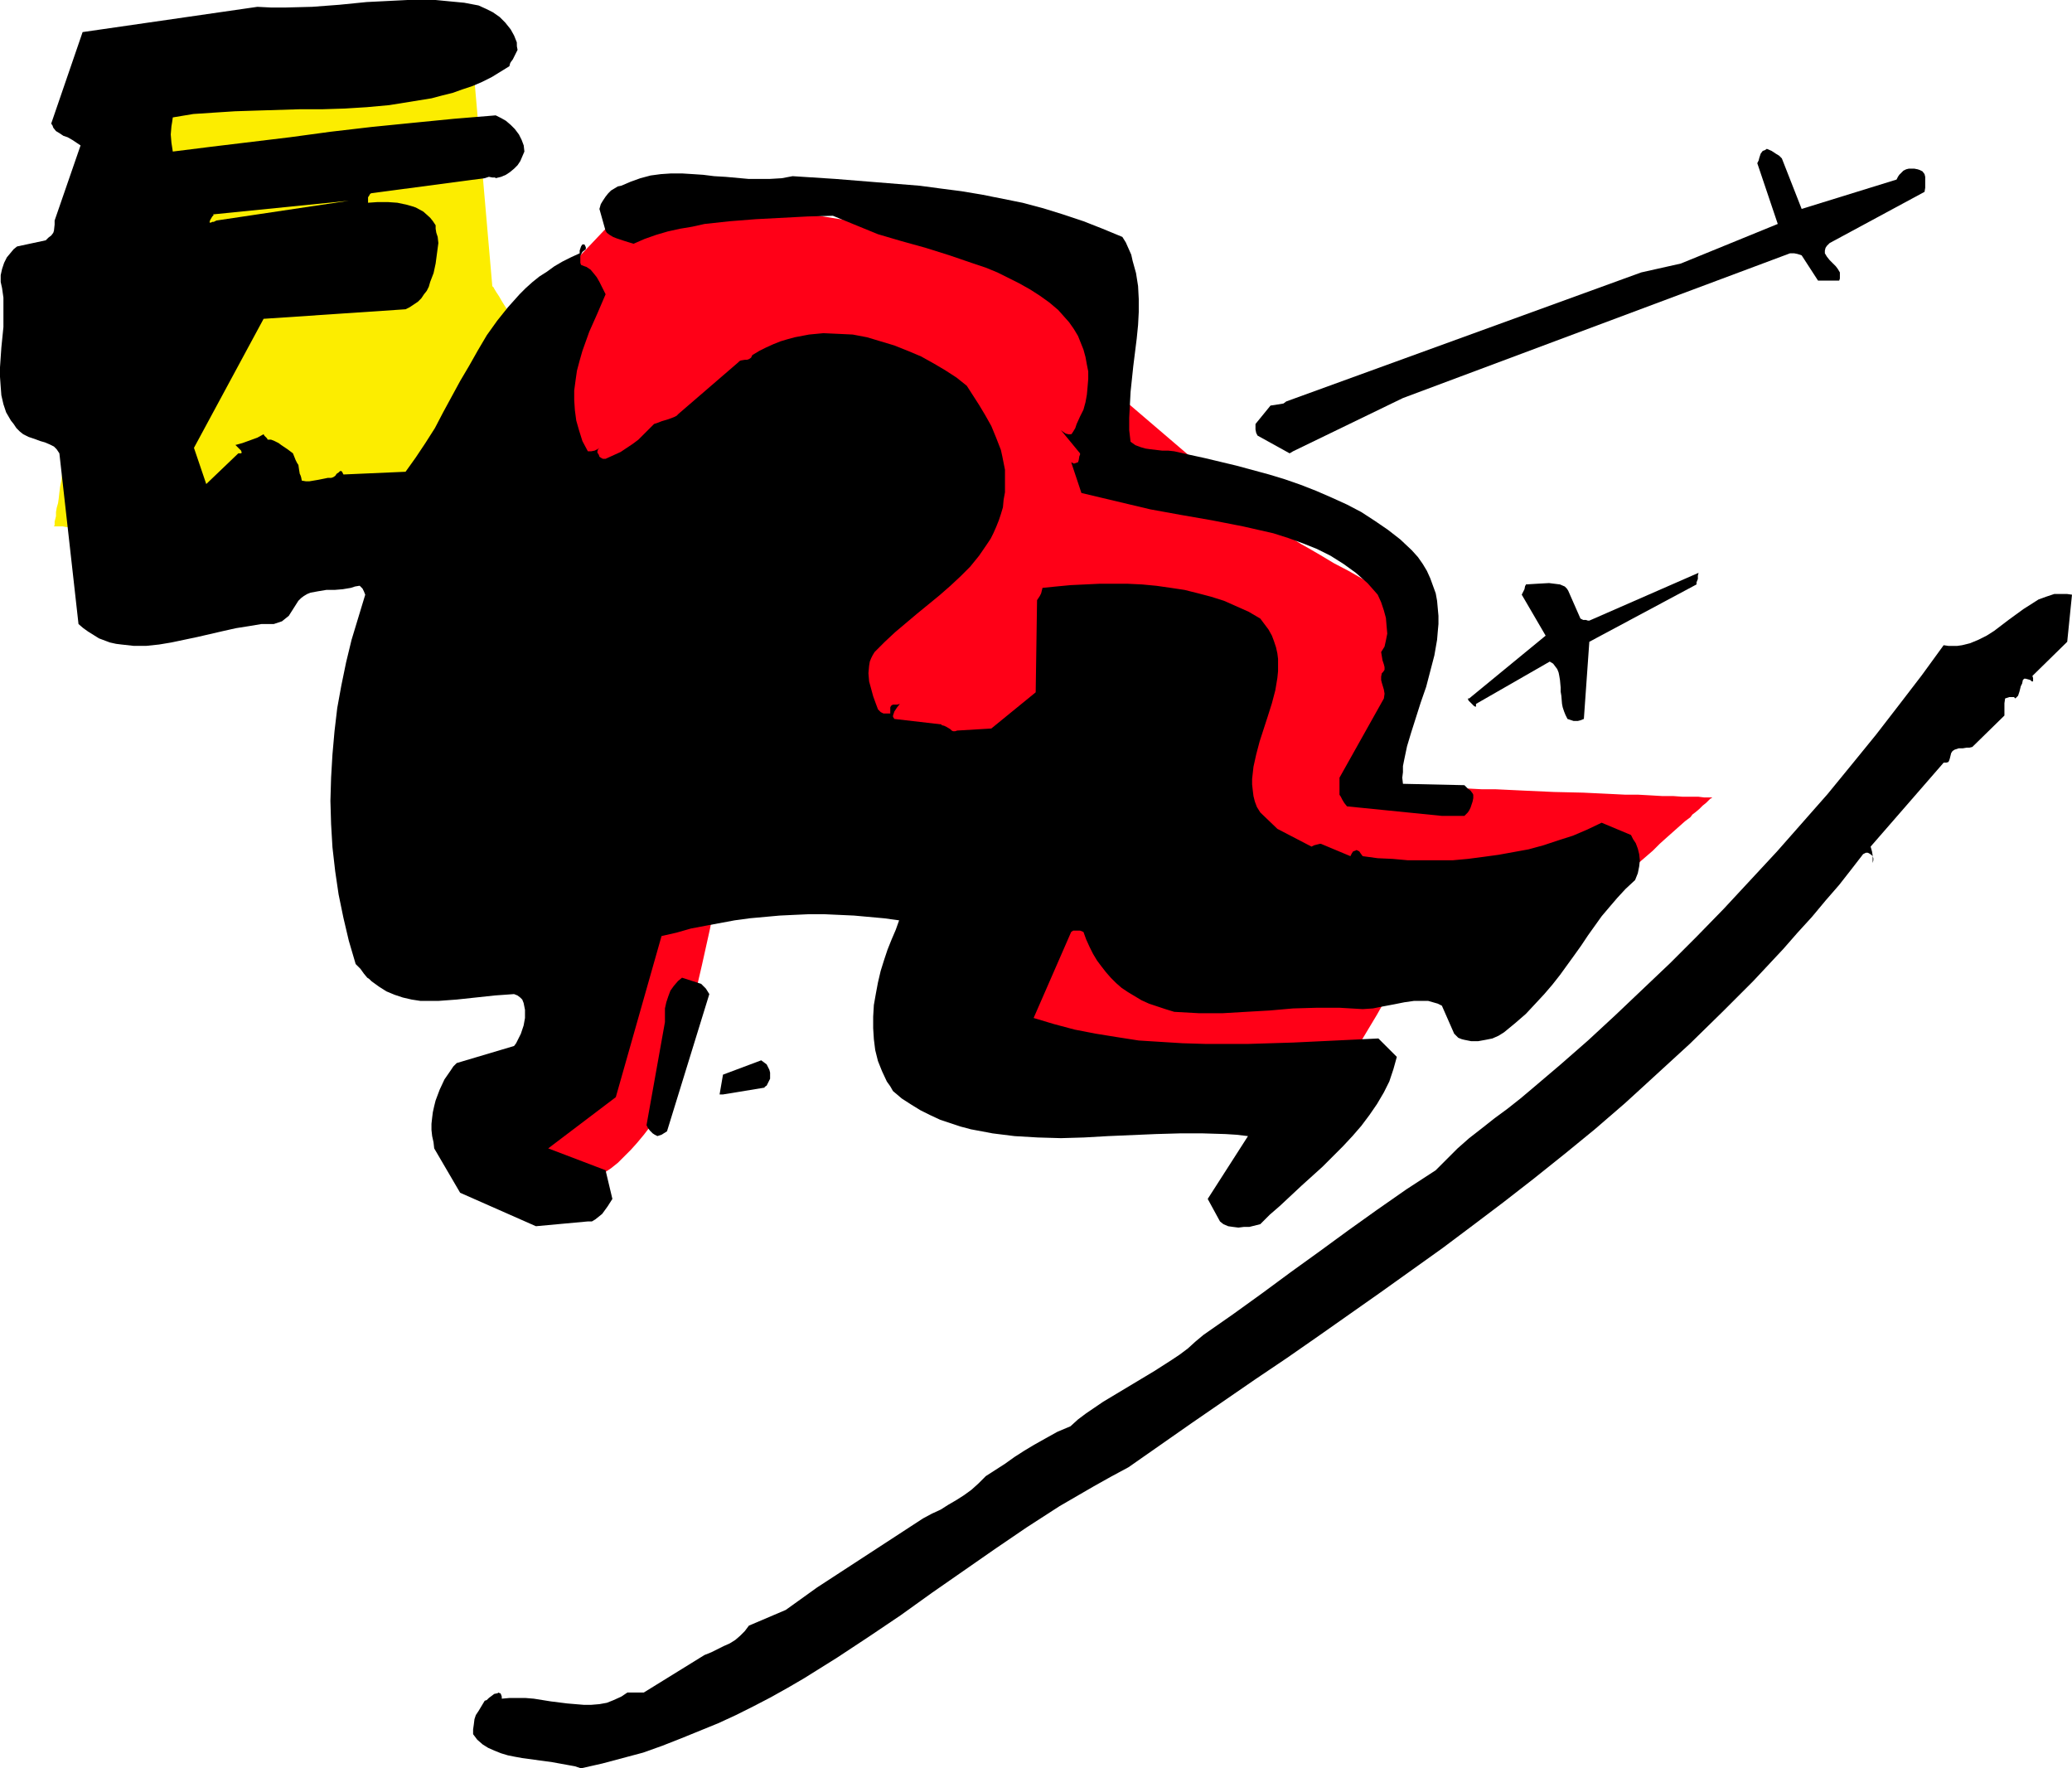 <?xml version="1.0" encoding="UTF-8" standalone="no"?>
<svg
   version="1.0"
   width="129.766mm"
   height="110.736mm"
   id="svg10"
   sodipodi:docname="Skier 29.wmf"
   xmlns:inkscape="http://www.inkscape.org/namespaces/inkscape"
   xmlns:sodipodi="http://sodipodi.sourceforge.net/DTD/sodipodi-0.dtd"
   xmlns="http://www.w3.org/2000/svg"
   xmlns:svg="http://www.w3.org/2000/svg">
  <sodipodi:namedview
     id="namedview10"
     pagecolor="#ffffff"
     bordercolor="#000000"
     borderopacity="0.25"
     inkscape:showpageshadow="2"
     inkscape:pageopacity="0.0"
     inkscape:pagecheckerboard="0"
     inkscape:deskcolor="#d1d1d1"
     inkscape:document-units="mm" />
  <defs
     id="defs1">
    <pattern
       id="WMFhbasepattern"
       patternUnits="userSpaceOnUse"
       width="6"
       height="6"
       x="0"
       y="0" />
  </defs>
  <path
     style="fill:#ff0017;fill-opacity:1;fill-rule:evenodd;stroke:none"
     d="m 100.03,99.866 52.52,-55.427 94.536,15.19 13.736,30.541 40.238,34.42 h 0.162 l 0.323,0.323 0.485,0.323 0.485,0.323 0.97,0.485 0.97,0.646 0.97,0.485 1.293,0.808 1.293,0.808 1.454,0.808 3.07,1.778 3.232,1.939 3.394,1.778 3.394,1.939 3.232,1.939 3.07,1.778 1.454,0.808 1.293,0.808 1.293,0.646 0.97,0.646 0.97,0.485 0.97,0.485 0.485,0.323 0.485,0.323 0.323,0.162 h 0.162 v 0.162 0.323 l -0.162,0.646 -0.162,0.646 -0.162,0.97 -0.162,1.131 -0.162,1.131 -0.323,1.454 -0.162,1.454 -0.323,1.616 -0.646,3.393 -0.646,3.717 -0.646,3.717 -0.646,3.717 -0.646,3.717 -0.646,3.393 -0.323,1.616 -0.162,1.454 -0.323,1.293 -0.162,1.293 -0.162,0.97 -0.162,0.97 -0.162,0.646 v 0.485 l -0.162,0.323 v 0.162 h 0.323 0.162 0.323 l 0.485,0.162 h 0.646 1.293 l 1.616,0.162 h 2.101 l 2.262,0.162 h 2.586 l 2.747,0.162 2.909,0.162 3.07,0.162 h 3.232 l 6.787,0.323 7.11,0.323 6.949,0.162 6.787,0.323 3.232,0.162 h 3.07 l 2.909,0.162 2.747,0.162 h 2.586 l 2.262,0.162 h 1.939 1.778 l 1.293,0.162 h 1.939 l -0.162,0.162 -0.323,0.162 -0.323,0.323 -0.646,0.646 -0.808,0.646 -0.323,0.323 -0.485,0.485 -0.97,0.808 -0.646,0.485 -0.485,0.646 -1.293,0.97 -1.454,1.293 -1.454,1.293 -1.454,1.293 -1.616,1.454 -1.616,1.616 -3.555,3.07 -3.717,3.393 -7.434,6.787 -3.555,3.393 -3.555,3.393 -3.232,3.232 -1.454,1.616 -1.454,1.454 -1.293,1.293 -1.293,1.454 -1.131,1.131 -1.131,1.131 -1.293,0.97 -1.293,0.808 -1.131,0.646 -1.293,0.485 -1.293,0.485 -1.131,0.323 -1.293,0.162 h -1.131 -2.586 l -2.262,-0.323 -2.262,-0.485 -2.101,-0.808 -1.778,-0.808 -1.778,-0.808 -1.454,-0.97 -1.131,-0.808 -0.485,-0.323 -0.485,-0.162 -0.162,-0.323 -0.323,-0.162 -0.162,-0.162 v 0 h -0.162 v 0.323 l -0.323,0.485 -0.323,0.485 -0.323,0.808 -0.485,0.808 -0.646,0.97 -0.646,0.97 -0.646,1.131 -0.646,1.131 -1.454,2.586 -3.394,5.656 -1.616,2.909 -1.616,2.747 -1.616,2.747 -0.646,1.131 -0.646,1.131 -0.646,0.97 -0.485,0.97 -0.485,0.808 -0.485,0.646 -0.323,0.485 -0.162,0.485 -0.162,0.162 -0.162,0.162 h -0.485 l -0.323,-0.162 h -0.485 -0.485 l -1.293,-0.162 -1.778,-0.162 -1.939,-0.162 -2.424,-0.162 -2.424,-0.162 -2.747,-0.323 -2.909,-0.323 -3.07,-0.162 -3.232,-0.323 -6.787,-0.646 -6.949,-0.646 -6.949,-0.646 -6.787,-0.646 -3.232,-0.323 -3.07,-0.323 -2.909,-0.323 -2.747,-0.323 -2.424,-0.162 -2.262,-0.323 -2.101,-0.162 -1.778,-0.162 -1.293,-0.162 h -0.485 -0.485 l -0.323,-0.162 h -0.323 -0.162 v 0 -0.646 -0.646 -0.97 l 0.162,-1.131 v -1.616 l 0.162,-1.454 v -1.939 l 0.162,-1.939 v -2.101 l 0.162,-2.262 0.162,-2.262 0.162,-5.009 0.323,-5.009 0.323,-5.009 0.162,-5.009 v -2.262 l 0.162,-2.262 0.162,-2.101 v -1.939 l 0.162,-1.939 v -1.616 l 0.162,-1.454 v -1.293 l 0.162,-0.97 v -0.808 -0.646 h -4.525 -1.778 -2.262 -2.262 l -2.586,-0.162 h -2.747 -2.747 -3.07 l -6.302,-0.162 -12.928,-0.323 -6.302,-0.162 h -2.909 l -2.909,-0.162 h -2.747 -2.424 l -2.424,-0.162 h -2.101 -1.778 -1.616 l -1.293,-0.162 h -1.293 -0.162 -0.162 v 0.162 l -0.162,0.485 -0.162,0.808 -0.162,0.97 -0.323,1.454 -0.162,1.454 -0.323,1.939 -0.485,1.939 -0.323,2.101 -0.485,2.262 -0.485,2.586 -0.485,2.586 -0.485,2.586 -0.646,2.909 -1.293,5.817 -2.747,11.796 -1.454,5.656 -0.808,2.747 -0.808,2.586 -0.808,2.586 -0.808,2.424 -0.808,2.101 -0.808,2.101 -0.646,1.778 -0.808,1.778 -0.808,1.293 -0.808,1.131 -1.616,2.101 -1.616,1.939 -1.454,1.616 -1.616,1.616 -1.454,1.454 -1.616,1.293 -1.454,0.97 -1.293,1.131 -1.293,0.808 -1.131,0.646 -0.97,0.646 -0.808,0.485 -0.808,0.323 -0.485,0.323 h -0.323 v 0 h -0.162 v 0 l -0.485,-0.323 -0.646,-0.485 -0.808,-0.808 -0.97,-0.808 -0.97,-0.97 -2.262,-1.939 -2.262,-2.101 -1.131,-0.97 -0.97,-0.808 -0.808,-0.808 -0.646,-0.485 -0.323,-0.323 -0.162,-0.162 v 0 -0.162 l 0.323,-0.323 0.323,-0.808 0.485,-0.808 0.485,-1.131 0.646,-1.293 0.808,-1.454 0.808,-1.616 0.97,-1.778 0.97,-1.778 0.97,-2.101 1.131,-2.101 2.262,-4.363 2.424,-4.525 2.262,-4.525 2.262,-4.525 1.131,-2.101 0.97,-1.939 0.97,-1.939 0.97,-1.778 0.808,-1.616 0.808,-1.454 0.646,-1.454 0.485,-1.131 0.485,-0.808 0.323,-0.646 0.323,-0.485 v -0.162 -0.162 -0.323 l -0.162,-0.485 v -0.485 -0.646 l -0.162,-0.808 v -0.808 l -0.162,-0.97 v -1.131 l -0.323,-2.262 -0.162,-2.747 -0.323,-2.909 -0.323,-3.232 -0.323,-3.555 -0.323,-3.717 -0.323,-3.878 -0.485,-3.878 -0.323,-4.04 -0.646,-8.241 -0.808,-8.403 -0.485,-4.04 -0.323,-4.04 -0.323,-3.878 -0.323,-3.555 -0.323,-3.555 -0.323,-3.232 -0.323,-3.07 -0.323,-2.586 -0.162,-2.424 -0.162,-1.131 v -0.97 l -0.162,-0.808 v -0.808 -0.646 -0.485 l -0.162,-0.485 v -0.323 -0.162 z"
     id="path1" />
  <path
     style="fill:#fced00;fill-opacity:1;fill-rule:evenodd;stroke:none"
     d="m 30.866,19.068 h 81.446 l 4.202,48.479 v 0.162 l 0.162,0.162 0.162,0.162 0.162,0.323 0.485,0.808 0.646,0.97 0.646,1.131 0.808,1.293 1.939,2.909 1.778,2.747 0.808,1.293 0.646,1.131 0.646,0.97 0.485,0.808 0.162,0.323 0.162,0.162 0.162,0.162 h -0.162 l -0.162,0.485 -0.323,0.485 -0.646,0.808 -0.646,0.97 -0.646,1.293 -0.97,1.293 -0.808,1.454 -0.97,1.616 -1.131,1.616 -1.131,1.778 -1.293,1.939 -2.424,3.878 -2.586,4.04 -2.586,3.878 -2.586,3.878 -1.131,1.939 -1.131,1.778 -1.131,1.616 -0.97,1.616 -0.97,1.454 -0.808,1.293 -0.808,1.131 -0.646,0.97 -0.485,0.808 -0.323,0.485 -0.323,0.323 v 0.162 h -7.918 l -2.586,-0.162 h -2.909 -3.232 -3.232 l -3.555,-0.162 h -3.717 -3.878 l -3.878,-0.162 -8.08,-0.162 h -7.918 l -4.04,-0.162 h -3.717 -3.717 l -3.555,-0.162 -3.394,-0.162 h -3.07 -2.909 -2.586 l -2.262,-0.162 h -1.939 -0.808 l -0.808,-0.162 h -1.454 -0.323 -0.323 v 0 l 0.162,-0.323 v -0.323 -0.485 l 0.162,-0.646 0.162,-0.646 v -0.97 l 0.162,-0.97 0.323,-1.131 0.162,-1.131 0.162,-1.454 0.162,-1.293 0.323,-1.616 0.162,-1.616 0.646,-3.393 0.646,-3.717 0.646,-4.04 0.646,-4.363 0.808,-4.363 0.646,-4.686 0.808,-4.686 1.616,-9.857 1.616,-9.696 0.808,-4.848 0.808,-4.525 0.808,-4.525 0.808,-4.525 0.646,-4.04 0.808,-3.878 0.485,-3.717 0.646,-3.232 0.323,-1.454 0.323,-1.454 0.162,-1.293 0.323,-1.293 0.162,-1.131 0.162,-0.97 0.162,-0.808 0.162,-0.808 0.162,-0.646 0.162,-0.485 v -0.323 z"
     id="path2" />
  <path
     style="fill:#000000;fill-opacity:1;fill-rule:evenodd;stroke:none"
     d="m 137.521,418.531 5.01,-1.131 4.848,-1.293 4.848,-1.293 4.525,-1.616 4.525,-1.778 4.363,-1.778 4.363,-1.778 4.202,-1.939 4.202,-2.101 4.04,-2.101 4.04,-2.262 3.878,-2.262 7.757,-4.848 7.595,-5.009 7.434,-5.009 7.434,-5.333 14.867,-10.342 7.595,-5.171 7.757,-5.009 8.08,-4.686 4.04,-2.262 4.202,-2.262 15.029,-10.504 15.029,-10.342 7.434,-5.009 7.434,-5.171 14.706,-10.342 14.706,-10.504 7.11,-5.333 7.272,-5.494 7.272,-5.656 7.272,-5.817 7.11,-5.817 7.11,-6.141 3.717,-3.393 3.878,-3.555 7.757,-7.11 7.595,-7.433 7.434,-7.433 7.11,-7.595 3.394,-3.878 3.394,-3.717 3.232,-3.878 3.232,-3.717 2.909,-3.717 2.747,-3.555 0.646,-0.323 h 0.485 l 0.323,0.162 0.485,0.323 0.323,0.323 0.162,0.485 v 0.485 l -0.162,0.646 v -0.97 -0.808 l -0.162,-0.97 -0.323,-1.131 17.291,-19.876 h 0.323 0.323 l 0.485,-0.162 0.162,-0.323 0.162,-0.485 0.162,-0.646 0.162,-0.646 0.323,-0.485 0.485,-0.323 0.485,-0.162 0.485,-0.162 h 0.97 l 0.97,-0.162 h 0.646 l 0.646,-0.162 7.595,-7.433 v -1.939 -0.97 l 0.162,-1.131 0.485,-0.162 0.485,-0.162 h 0.646 0.485 l 0.323,0.323 0.323,-0.323 0.323,-0.323 0.323,-0.97 0.323,-1.293 0.323,-0.646 0.162,-0.808 0.162,-0.162 0.162,-0.162 h 0.323 l 1.131,0.323 0.323,0.323 h 0.323 v -0.162 -0.162 -0.485 l -0.162,-0.485 v 0 l 8.242,-8.08 1.131,-11.15 -1.131,-0.162 h -0.97 -1.131 -0.97 l -1.939,0.646 -1.778,0.646 -1.778,1.131 -1.778,1.131 -3.555,2.586 -3.394,2.586 -1.778,1.131 -1.939,0.97 -1.939,0.808 -1.939,0.485 -1.131,0.162 h -0.97 -1.131 l -1.131,-0.162 -5.171,7.11 -5.333,6.949 -5.494,7.11 -5.656,6.949 -5.818,7.11 -5.979,6.787 -5.979,6.787 -6.302,6.787 -6.302,6.787 -6.302,6.464 -6.464,6.464 -6.464,6.141 -6.464,6.141 -6.464,5.979 -6.464,5.656 -6.464,5.494 -3.07,2.586 -3.07,2.424 -3.07,2.262 -3.07,2.424 -2.909,2.262 -2.747,2.424 -2.586,2.586 -2.586,2.586 -6.949,4.525 -6.949,4.848 -6.787,4.848 -6.626,4.848 -6.949,5.009 -6.787,5.009 -6.949,5.009 -6.949,4.848 -1.939,1.616 -1.778,1.616 -1.939,1.454 -1.939,1.293 -4.04,2.586 -8.08,4.848 -4.04,2.424 -4.04,2.747 -1.939,1.454 -1.778,1.616 -3.07,1.293 -2.909,1.616 -2.586,1.454 -2.424,1.454 -2.262,1.454 -2.262,1.616 -2.262,1.454 -2.262,1.454 -1.778,1.778 -1.616,1.454 -1.778,1.293 -1.778,1.131 -1.939,1.131 -1.778,1.131 -2.101,0.97 -2.101,1.131 -25.048,16.321 -7.434,5.333 -8.726,3.717 -0.97,1.293 -1.131,1.131 -1.131,0.97 -1.293,0.808 -1.454,0.646 -2.909,1.454 -1.616,0.646 -14.382,8.888 h -3.878 l -1.454,0.97 -1.778,0.808 -1.616,0.646 -1.778,0.323 -1.939,0.162 h -1.778 l -1.939,-0.162 -1.939,-0.162 -3.878,-0.485 -4.04,-0.646 -1.939,-0.162 h -1.939 -1.939 l -1.778,0.162 v -0.485 l -0.162,-0.485 -0.162,-0.323 h -0.162 l -0.323,-0.162 -0.162,0.162 -0.808,0.162 -0.646,0.485 -0.646,0.485 -0.485,0.485 -0.485,0.162 -0.485,0.808 -0.485,0.808 -0.485,0.808 -0.646,0.97 -0.323,0.97 -0.162,1.293 -0.162,1.131 v 1.131 l 0.97,1.293 1.293,1.131 1.293,0.808 1.454,0.646 1.616,0.646 1.616,0.485 1.616,0.323 1.778,0.323 3.555,0.485 3.555,0.485 3.555,0.646 1.778,0.323 z"
     id="path3" />
  <path
     style="fill:#000000;fill-opacity:1;fill-rule:evenodd;stroke:none"
     d="m 126.856,290.225 12.282,-1.131 h 0.97 l 0.808,-0.485 0.808,-0.646 0.808,-0.646 1.293,-1.778 1.131,-1.778 -1.616,-6.787 -13.574,-5.171 15.998,-12.12 10.827,-38.136 3.555,-0.808 3.394,-0.97 3.394,-0.646 6.949,-1.293 3.555,-0.485 3.555,-0.323 3.555,-0.323 3.394,-0.162 3.555,-0.162 h 3.555 l 3.555,0.162 3.555,0.162 3.555,0.323 3.555,0.323 3.555,0.485 -0.808,2.262 -0.97,2.262 -0.97,2.424 -0.808,2.424 -0.808,2.586 -0.646,2.747 -0.485,2.586 -0.485,2.747 -0.162,2.747 v 2.747 l 0.162,2.586 0.323,2.586 0.646,2.586 0.97,2.424 1.131,2.424 0.808,1.131 0.646,1.131 2.101,1.778 2.262,1.454 2.101,1.293 2.262,1.131 2.424,1.131 2.424,0.808 2.424,0.808 2.424,0.646 2.586,0.485 2.586,0.485 2.586,0.323 2.586,0.323 5.494,0.323 5.494,0.162 5.494,-0.162 5.656,-0.323 11.312,-0.485 5.656,-0.162 h 5.494 l 5.333,0.162 2.586,0.162 2.747,0.323 -9.534,14.867 2.909,5.333 0.808,0.646 1.131,0.485 1.131,0.162 1.293,0.162 1.293,-0.162 h 1.293 l 2.586,-0.646 2.262,-2.262 2.424,-2.101 5.01,-4.686 5.01,-4.525 2.424,-2.424 2.424,-2.424 2.262,-2.424 2.101,-2.424 1.939,-2.586 1.778,-2.586 1.616,-2.747 1.293,-2.586 0.97,-2.909 0.808,-2.909 -4.363,-4.363 -10.019,0.485 -10.181,0.485 -10.504,0.323 h -5.171 -5.171 l -5.333,-0.162 -5.171,-0.323 -5.171,-0.323 -5.171,-0.808 -5.01,-0.808 -5.01,-0.97 -4.848,-1.293 -4.848,-1.454 8.888,-20.361 0.485,-0.323 h 0.808 0.808 l 0.808,0.323 0.646,1.778 0.808,1.778 0.808,1.616 0.97,1.616 0.97,1.293 1.131,1.454 1.131,1.293 1.293,1.293 1.293,1.131 1.454,0.97 1.616,0.97 1.616,0.97 1.778,0.808 1.939,0.646 1.939,0.646 2.101,0.646 2.909,0.162 2.909,0.162 h 5.656 l 5.494,-0.323 5.656,-0.323 5.494,-0.485 5.656,-0.162 h 5.333 l 2.747,0.162 2.747,0.162 2.424,-0.162 2.424,-0.485 2.586,-0.485 2.424,-0.485 2.262,-0.323 h 2.424 0.97 l 1.131,0.323 1.131,0.323 0.97,0.485 2.909,6.625 0.485,0.485 0.485,0.485 0.808,0.323 0.646,0.162 1.616,0.323 h 1.616 l 1.778,-0.323 1.616,-0.323 1.454,-0.646 1.293,-0.808 2.747,-2.262 2.424,-2.101 2.262,-2.424 2.101,-2.262 1.939,-2.262 1.778,-2.262 3.394,-4.686 1.616,-2.262 1.616,-2.424 3.232,-4.525 1.778,-2.101 1.939,-2.262 1.939,-2.101 2.262,-2.101 0.646,-1.616 0.323,-1.616 0.162,-1.454 -0.162,-1.454 -0.323,-1.293 -0.485,-1.293 -0.646,-0.97 -0.485,-0.97 -6.949,-2.909 -3.394,1.616 -3.394,1.454 -3.555,1.131 -3.394,1.131 -3.555,0.97 -3.555,0.646 -3.555,0.646 -3.555,0.485 -3.717,0.485 -3.555,0.323 h -3.555 -3.555 -3.555 l -3.555,-0.323 -3.555,-0.162 -3.555,-0.485 -0.485,-0.646 -0.323,-0.485 -0.323,-0.162 -0.323,-0.162 -0.323,0.162 -0.485,0.162 -0.323,0.485 -0.323,0.646 -6.949,-2.909 h -0.323 l -0.646,0.162 -0.646,0.162 -0.646,0.323 -8.08,-4.201 -4.04,-3.878 -0.808,-1.293 -0.485,-1.293 -0.323,-1.293 -0.162,-1.293 -0.162,-1.454 v -1.293 l 0.162,-1.454 0.162,-1.454 0.646,-2.909 0.808,-3.07 1.939,-5.979 0.97,-3.07 0.808,-3.07 0.485,-2.909 0.162,-1.616 v -1.454 -1.454 l -0.162,-1.293 -0.323,-1.454 -0.485,-1.454 -0.485,-1.293 -0.808,-1.454 -0.97,-1.293 -0.97,-1.293 -2.747,-1.616 -2.909,-1.293 -2.909,-1.293 -3.07,-0.97 -3.07,-0.808 -3.232,-0.808 -3.232,-0.485 -3.394,-0.485 -3.394,-0.323 -3.394,-0.162 h -3.394 -3.394 l -3.394,0.162 -3.394,0.162 -3.394,0.323 -3.232,0.323 -0.323,1.293 -0.323,0.646 -0.323,0.485 -0.323,0.485 -0.323,21.815 -10.504,8.565 -8.08,0.485 -0.485,0.162 h -0.485 l -0.323,-0.162 -0.323,-0.323 -0.808,-0.485 -0.646,-0.323 -0.646,-0.162 v -0.162 l -11.15,-1.293 -0.323,-0.485 v -0.323 l 0.162,-0.485 0.162,-0.485 0.646,-0.97 0.646,-0.808 -0.646,0.162 h -0.97 l -0.323,0.162 -0.162,0.162 -0.162,0.323 v 0.646 0.808 h -0.97 -0.646 l -0.646,-0.323 -0.646,-0.646 -0.485,-1.293 -0.646,-1.778 -0.485,-1.778 -0.485,-1.778 -0.162,-1.939 0.162,-1.778 0.162,-0.97 0.323,-0.808 0.323,-0.646 0.485,-0.808 2.424,-2.424 2.424,-2.262 5.171,-4.363 5.333,-4.363 2.586,-2.262 2.424,-2.262 2.262,-2.262 2.101,-2.586 1.778,-2.586 0.97,-1.454 0.646,-1.293 0.646,-1.454 0.646,-1.616 0.485,-1.454 0.485,-1.616 0.162,-1.778 0.323,-1.778 v -1.778 -1.778 -1.778 l -0.323,-1.616 -0.323,-1.616 -0.323,-1.454 -1.131,-2.909 -1.131,-2.747 -1.454,-2.586 -1.454,-2.424 -1.454,-2.262 -1.454,-2.262 -2.424,-1.939 -2.747,-1.778 -2.747,-1.616 -2.909,-1.616 -3.07,-1.293 -3.232,-1.293 -3.232,-0.97 -3.232,-0.97 -3.394,-0.646 -3.394,-0.162 -3.555,-0.162 -3.394,0.323 -3.394,0.646 -1.778,0.485 -1.616,0.485 -1.616,0.646 -1.778,0.808 -1.616,0.808 -1.616,0.97 -0.162,0.323 -0.162,0.323 -0.485,0.323 -0.485,0.162 h -0.485 l -0.97,0.162 -0.323,0.162 -0.323,0.323 -14.059,12.12 -0.485,0.485 -0.646,0.323 -1.293,0.485 -1.616,0.485 -0.808,0.323 -0.97,0.323 -1.293,1.293 -2.424,2.424 -1.293,0.97 -1.454,0.97 -1.454,0.97 -1.778,0.808 -1.778,0.808 h -0.646 l -0.323,-0.162 -0.485,-0.323 -0.162,-0.485 -0.323,-0.485 v -0.323 l 0.162,-0.485 0.323,-0.323 -0.485,0.323 -0.646,0.323 -0.808,0.162 h -0.808 l -1.293,-2.424 -0.808,-2.586 -0.646,-2.262 -0.323,-2.424 -0.162,-2.424 v -2.262 l 0.323,-2.424 0.323,-2.262 0.646,-2.424 0.646,-2.262 1.616,-4.525 1.939,-4.363 1.939,-4.525 -0.485,-0.97 -0.485,-0.97 -0.485,-0.97 -0.646,-1.131 -0.646,-0.808 -0.808,-0.97 -0.97,-0.646 -0.485,-0.162 -0.808,-0.323 -0.162,-0.485 v -0.485 -0.646 -0.485 l 0.485,-0.97 0.808,-0.646 v -0.485 l -0.162,-0.323 -0.162,-0.323 h -0.162 -0.323 l -0.323,0.485 -0.323,0.97 v 0.323 0.323 l -2.101,0.97 -1.939,0.97 -1.939,1.131 -1.778,1.293 -1.778,1.131 -1.616,1.293 -1.616,1.454 -1.454,1.454 -2.747,3.07 -2.586,3.232 -2.424,3.393 -2.101,3.555 -2.101,3.717 -2.101,3.555 -4.04,7.433 -1.939,3.717 -2.262,3.555 -2.262,3.393 -2.424,3.393 -14.706,0.646 -0.162,-0.323 -0.162,-0.323 -0.162,-0.162 h -0.323 l -0.323,0.323 -0.485,0.323 -0.323,0.485 -0.485,0.323 -0.485,0.162 h -0.808 l -0.808,0.162 -0.808,0.162 -0.808,0.162 -1.939,0.323 h -0.808 l -0.97,-0.162 -0.162,-0.808 -0.162,-0.485 -0.162,-0.323 -0.162,-0.97 -0.162,-1.131 -0.323,-0.485 -0.323,-0.646 -0.323,-0.808 -0.323,-0.808 -0.646,-0.485 -0.646,-0.485 -1.454,-0.97 -0.646,-0.485 -0.97,-0.485 -0.808,-0.323 h -0.808 l -0.162,-0.323 -0.323,-0.323 -0.323,-0.323 -0.162,-0.323 -1.454,0.808 -1.778,0.646 -1.778,0.646 -1.778,0.485 h -0.162 0.323 l 0.485,0.485 0.485,0.485 0.323,0.323 0.162,0.485 v 0 l -0.162,0.162 h -0.323 -0.323 l -7.595,7.272 -2.909,-8.565 16.483,-30.541 33.613,-2.262 0.97,-0.485 0.97,-0.646 0.97,-0.646 0.808,-0.808 0.646,-0.97 0.646,-0.808 0.485,-0.97 0.323,-1.131 0.808,-2.101 0.485,-2.262 0.646,-4.848 -0.162,-1.454 -0.323,-0.97 -0.162,-0.97 v -0.808 l -0.646,-0.97 -0.646,-0.808 -1.616,-1.454 -1.778,-0.97 -0.97,-0.323 -1.131,-0.323 -2.262,-0.485 -2.262,-0.162 h -2.424 l -2.262,0.162 v -1.293 l 0.323,-0.485 0.162,-0.323 0.323,-0.162 26.826,-3.555 0.97,-0.323 0.808,0.162 h 0.646 l 0.162,0.162 v 0 l 1.293,-0.323 1.131,-0.485 0.97,-0.646 0.97,-0.808 0.808,-0.808 0.646,-0.97 0.485,-1.131 0.485,-1.131 -0.162,-1.454 -0.485,-1.293 -0.646,-1.293 -0.97,-1.293 -0.97,-0.97 -1.131,-0.97 -1.131,-0.646 -1.293,-0.646 -9.858,0.808 -9.858,0.97 -9.696,0.97 -9.696,1.131 -9.534,1.293 -9.373,1.131 -9.373,1.131 -9.05,1.131 -0.323,-2.101 -0.162,-1.939 0.162,-1.939 0.162,-0.97 0.162,-1.131 4.848,-0.808 4.848,-0.323 5.01,-0.323 5.01,-0.162 10.504,-0.323 h 5.333 l 5.171,-0.162 5.171,-0.323 5.333,-0.485 5.01,-0.808 5.01,-0.808 2.424,-0.646 2.586,-0.646 2.262,-0.808 2.424,-0.808 2.262,-0.97 2.262,-1.131 2.101,-1.293 2.101,-1.293 0.162,-0.646 0.162,-0.323 0.485,-0.646 0.485,-0.97 0.323,-0.646 0.323,-0.646 -0.162,-0.808 V 10.019 l -0.323,-0.808 -0.323,-0.808 -0.808,-1.454 -1.293,-1.616 -1.293,-1.293 -1.616,-1.131 -1.616,-0.808 -1.778,-0.808 -3.394,-0.646 -3.394,-0.323 L 103.101,0 H 99.869 96.475 L 93.243,0.162 86.779,0.485 80.315,1.131 73.851,1.616 67.549,1.778 H 64.155 L 60.923,1.616 19.554,7.595 12.12,29.249 l 0.323,0.485 0.162,0.485 0.646,0.808 0.808,0.485 0.97,0.646 0.97,0.323 1.131,0.646 0.97,0.646 0.97,0.646 -6.141,17.775 v 0.323 0.646 l -0.162,1.454 -0.162,0.485 -0.485,0.646 -0.646,0.485 -0.646,0.646 -6.787,1.454 -0.808,0.646 -0.808,0.97 -0.808,0.97 -0.646,1.293 -0.485,1.454 -0.323,1.454 v 1.616 l 0.323,1.454 0.323,2.262 v 2.262 2.424 2.262 L 0.323,82.252 0,86.938 v 2.262 l 0.162,2.262 0.162,2.101 0.485,2.101 0.646,1.939 1.131,1.939 0.646,0.808 0.646,0.97 0.808,0.808 0.808,0.646 1.293,0.646 1.454,0.485 1.293,0.485 1.131,0.323 1.131,0.485 0.97,0.485 0.646,0.646 0.646,0.97 4.525,40.399 1.131,0.97 1.131,0.808 1.293,0.808 1.293,0.808 1.293,0.485 1.293,0.485 1.454,0.323 1.293,0.162 2.909,0.323 h 2.909 l 3.07,-0.323 2.909,-0.485 3.07,-0.646 3.07,-0.646 6.302,-1.454 2.909,-0.646 3.07,-0.485 2.909,-0.485 h 2.909 l 0.97,-0.323 0.97,-0.323 0.808,-0.646 0.808,-0.646 1.131,-1.778 1.131,-1.778 0.646,-0.646 0.646,-0.485 0.808,-0.485 0.808,-0.323 1.778,-0.323 1.939,-0.323 h 0.97 0.97 l 1.939,-0.162 1.939,-0.323 0.97,-0.323 0.97,-0.162 h 0.162 l 0.162,0.162 0.485,0.485 0.323,0.646 0.323,0.808 -1.616,5.333 -1.616,5.333 -1.293,5.333 -1.131,5.494 -0.97,5.333 -0.646,5.494 -0.485,5.494 -0.323,5.494 -0.162,5.494 0.162,5.494 0.323,5.494 0.646,5.656 0.808,5.494 1.131,5.494 1.293,5.494 1.616,5.494 1.131,1.131 0.808,1.131 0.808,0.97 0.485,0.323 0.485,0.485 1.778,1.293 1.778,1.131 1.939,0.808 1.939,0.646 2.101,0.485 2.101,0.323 h 2.101 2.101 l 4.363,-0.323 4.525,-0.485 4.525,-0.485 4.525,-0.323 0.808,0.323 0.646,0.485 0.485,0.485 0.323,0.808 0.162,0.808 0.162,0.808 v 0.97 0.97 l -0.323,1.778 -0.646,1.939 -0.808,1.616 -0.323,0.646 -0.485,0.646 -13.574,4.04 -0.808,0.808 -0.646,0.97 -1.454,2.101 -1.131,2.424 -0.97,2.586 -0.323,1.293 -0.323,1.454 -0.162,1.293 -0.162,1.454 v 1.454 l 0.162,1.454 0.323,1.454 0.162,1.454 6.141,10.504 z"
     id="path4" />
  <path
     style="fill:#000000;fill-opacity:1;fill-rule:evenodd;stroke:none"
     d="m 156.59,268.571 1.293,-0.808 10.019,-32.481 -0.808,-1.293 -1.131,-1.131 -4.525,-1.454 -0.97,0.808 -0.97,1.131 -0.808,1.131 -0.485,1.293 -0.485,1.454 -0.323,1.454 v 1.616 1.616 l -4.363,24.401 0.323,0.646 0.485,0.646 0.646,0.646 0.485,0.323 0.646,0.323 z"
     id="path5" />
  <path
     style="fill:#000000;fill-opacity:1;fill-rule:evenodd;stroke:none"
     d="m 171.134,259.037 9.858,-1.616 v -0.162 l 0.485,-0.323 0.323,-0.646 0.485,-0.97 v -0.323 -0.646 -0.485 l -0.162,-0.646 -0.323,-0.646 -0.323,-0.646 -0.646,-0.485 -0.646,-0.485 -9.05,3.393 -0.808,4.686 z"
     id="path6" />
  <path
     style="fill:#000000;fill-opacity:1;fill-rule:evenodd;stroke:none"
     d="m 341.299,193.106 h 5.333 l 0.323,-0.323 0.485,-0.485 0.323,-0.485 0.323,-0.646 0.485,-1.454 0.162,-0.808 v -0.808 l -0.162,-0.323 -0.485,-0.646 -0.646,-0.485 -0.808,-0.808 -14.544,-0.323 -0.162,-1.454 0.162,-1.293 v -1.454 l 0.323,-1.616 0.646,-3.07 0.97,-3.232 1.131,-3.555 1.131,-3.555 1.293,-3.717 0.97,-3.717 0.97,-3.717 0.646,-3.717 0.162,-1.939 0.162,-1.778 v -1.939 l -0.162,-1.778 -0.162,-1.778 -0.323,-1.778 -0.646,-1.778 -0.646,-1.778 -0.808,-1.778 -0.97,-1.616 -1.131,-1.616 -1.454,-1.616 -2.747,-2.586 -2.909,-2.262 -3.07,-2.101 -3.232,-2.101 -3.394,-1.778 -3.555,-1.616 -3.717,-1.616 -3.717,-1.454 -3.717,-1.293 -3.717,-1.131 -7.757,-2.101 -7.434,-1.778 -3.717,-0.808 -3.555,-0.808 -1.454,-0.162 h -1.454 l -2.747,-0.323 -1.131,-0.162 -1.131,-0.323 -1.293,-0.485 -1.131,-0.808 -0.323,-2.747 v -2.909 l 0.162,-3.07 0.162,-3.07 0.646,-6.141 0.808,-6.464 0.323,-3.232 0.162,-3.07 v -3.07 l -0.162,-3.07 -0.485,-3.07 -0.808,-2.909 -0.323,-1.454 -0.646,-1.454 -0.646,-1.454 -0.808,-1.293 -4.686,-1.939 -4.525,-1.778 -4.848,-1.616 -4.686,-1.454 -4.848,-1.293 -4.848,-0.97 -4.848,-0.97 -4.848,-0.808 -5.01,-0.646 -4.848,-0.646 -10.019,-0.808 -10.019,-0.808 -10.019,-0.646 -2.586,0.485 -2.747,0.162 h -2.586 -2.586 l -5.333,-0.485 -2.747,-0.162 -2.586,-0.323 -2.424,-0.162 -2.586,-0.162 h -2.586 l -2.424,0.162 -2.424,0.323 -2.424,0.646 -2.262,0.808 -2.262,0.97 -0.808,0.162 -0.808,0.485 -0.808,0.485 -0.646,0.646 -0.646,0.808 -0.646,0.97 -0.485,0.808 -0.323,1.131 1.454,5.171 0.323,0.485 0.646,0.485 0.808,0.485 0.808,0.323 1.939,0.646 2.101,0.646 2.586,-1.131 2.747,-0.97 2.747,-0.808 2.909,-0.646 2.909,-0.485 2.909,-0.646 5.979,-0.646 6.141,-0.485 6.141,-0.323 6.141,-0.323 5.979,-0.162 10.666,4.363 5.494,1.616 5.818,1.616 5.656,1.778 5.656,1.939 2.909,0.97 2.747,1.131 2.586,1.293 2.586,1.293 2.586,1.454 2.262,1.454 2.262,1.616 2.101,1.778 1.293,1.454 1.293,1.454 1.131,1.616 0.97,1.616 0.646,1.616 0.646,1.616 0.485,1.778 0.323,1.778 0.323,1.616 v 1.778 l -0.162,1.939 -0.162,1.778 -0.323,1.778 -0.485,1.778 -0.808,1.616 -0.808,1.778 -0.323,0.97 -0.485,0.808 -0.323,0.485 -0.162,0.162 v 0 h -0.646 l -0.646,-0.162 -0.485,-0.323 -0.646,-0.485 4.525,5.494 v 0.323 l -0.162,0.323 -0.162,0.97 -0.162,0.485 -0.485,0.162 -0.485,0.162 -0.323,-0.162 -0.323,-0.162 2.424,7.272 16.322,3.878 7.11,1.293 7.434,1.293 7.434,1.454 3.555,0.808 3.555,0.808 3.555,1.131 3.555,1.293 3.232,1.293 3.232,1.616 3.07,1.939 2.909,2.101 1.454,1.293 1.293,1.131 1.293,1.454 1.131,1.293 0.808,1.778 0.646,1.939 0.485,1.778 0.162,1.939 0.162,1.778 -0.323,1.616 -0.323,1.454 -0.808,1.293 0.162,0.97 0.162,0.97 0.323,0.97 0.162,0.646 v 0.646 l -0.323,0.485 -0.323,0.323 -0.162,0.808 v 0.808 l 0.162,0.646 0.485,1.616 0.162,0.97 -0.162,1.131 -10.504,18.745 v 4.04 l 0.323,0.485 0.323,0.646 0.485,0.808 0.646,0.808 z"
     id="path7" />
  <path
     style="fill:#000000;fill-opacity:1;fill-rule:evenodd;stroke:none"
     d="m 372.488,170.644 h 0.323 0.646 l 0.646,-0.162 0.808,-0.323 1.293,-18.26 25.371,-13.574 v -0.485 l 0.323,-0.808 v -0.808 l 0.162,-0.646 -25.856,11.312 h -0.323 l -0.485,-0.162 h -0.646 l -0.646,-0.323 -2.909,-6.625 -0.323,-0.485 -0.485,-0.485 -1.131,-0.485 -1.293,-0.162 -1.293,-0.162 -2.909,0.162 -2.586,0.162 v 0.162 l -0.162,0.162 -0.162,0.808 -0.323,0.646 -0.323,0.646 5.656,9.696 -18.099,14.867 h -0.162 -0.162 l 0.162,0.485 0.323,0.323 0.485,0.485 0.485,0.485 0.323,0.162 h 0.162 v -0.162 -0.162 -0.323 l 17.453,-10.019 0.808,0.485 0.485,0.646 0.485,0.646 0.323,0.808 0.162,0.808 0.162,0.97 0.162,1.778 v 0.97 l 0.162,0.97 0.162,1.939 0.162,0.808 0.323,0.97 0.323,0.808 0.485,0.97 z"
     id="path8" />
  <path
     style="fill:#000000;fill-opacity:1;fill-rule:evenodd;stroke:none"
     d="m 306.07,106.814 26.018,-12.604 91.627,-34.258 h 0.323 0.646 l 0.808,0.162 0.97,0.323 3.878,5.979 h 5.01 l 0.162,-0.485 v -0.485 -0.97 l -0.485,-0.808 -0.485,-0.646 -1.454,-1.454 -0.646,-0.808 -0.485,-0.808 v -0.646 l 0.162,-0.646 0.323,-0.485 0.323,-0.323 0.323,-0.323 22.462,-12.12 0.162,-0.97 v -2.101 -0.485 l -0.162,-0.646 -0.485,-0.646 -0.646,-0.323 -0.485,-0.162 -0.808,-0.162 h -0.646 -0.646 l -0.646,0.162 -0.646,0.323 -0.97,0.97 -0.323,0.485 -0.323,0.646 -22.462,6.949 -4.686,-11.958 -0.646,-0.646 -0.808,-0.485 -0.97,-0.646 -1.131,-0.485 -0.485,0.323 -0.485,0.162 -0.485,0.646 -0.323,0.97 -0.162,0.646 -0.323,0.646 4.848,14.382 -22.947,9.373 -9.373,2.101 -84.032,30.541 -0.646,0.485 -0.97,0.162 -0.97,0.162 -1.131,0.162 -3.555,4.363 v 0.646 0.646 l 0.162,0.808 0.323,0.646 7.595,4.201 z"
     id="path9" />
  <path
     style="fill:#fced00;fill-opacity:1;fill-rule:evenodd;stroke:none"
     d="m 51.227,52.195 31.35,-4.686 -32.158,3.232 0.162,0.162 v 0 l -0.323,0.323 -0.485,0.808 -0.162,0.485 v 0 0.162 h 0.323 l 0.323,-0.162 h 0.323 z"
     id="path10" />
</svg>
